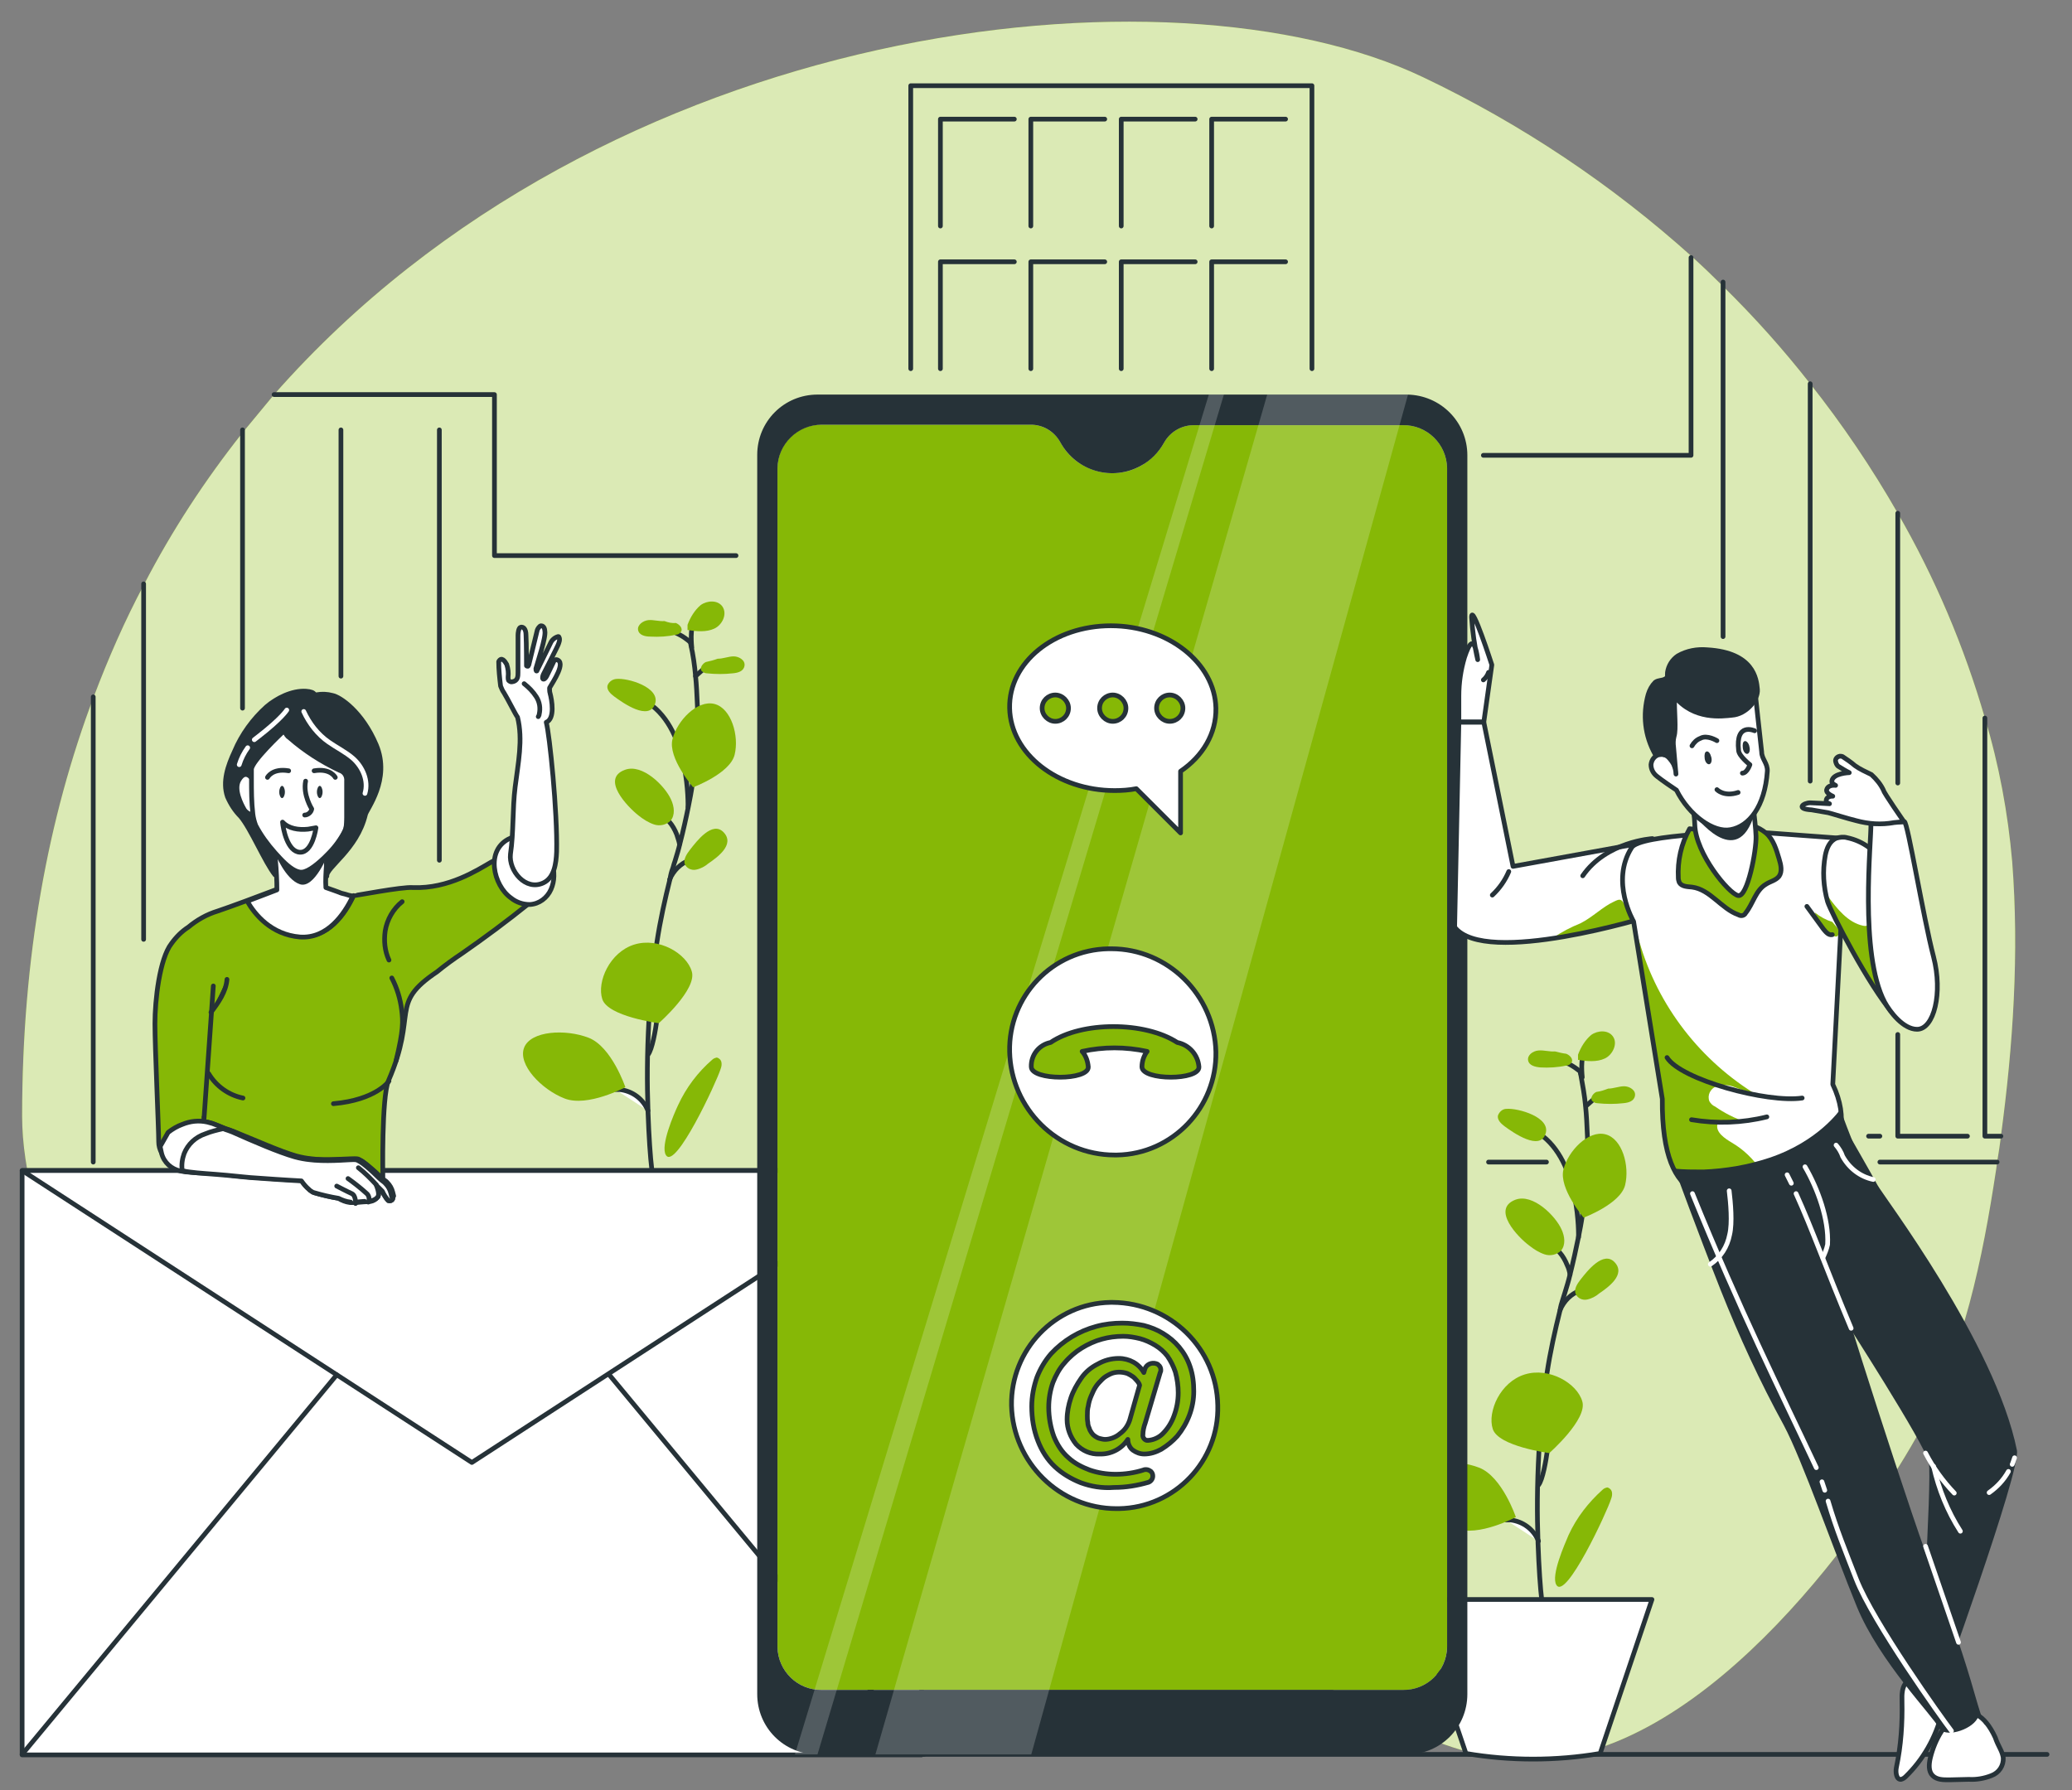 <?xml version="1.0" encoding="utf-8"?>
<!-- Generator: Adobe Illustrator 23.0.5, SVG Export Plug-In . SVG Version: 6.00 Build 0)  -->
<svg version="1.1" id="Layer_1" xmlns="http://www.w3.org/2000/svg" xmlns:xlink="http://www.w3.org/1999/xlink" x="0px" y="0px"
	 viewBox="0 0 440 380.2" style="enable-background:new 0 0 440 380.2;" xml:space="preserve">
<rect x="0" y="0" width="440" height="380.2" fill="#808080" stroke="none"/>
<style type="text/css">
	.st0{fill:#86B806;}
	.st1{opacity:0.7;}
	.st2{fill:#FFFFFF;}
	.st3{fill:none;stroke:#263238;stroke-linecap:round;stroke-linejoin:round;}
	.st4{fill:#FFFFFF;stroke:#263238;stroke-linecap:round;stroke-linejoin:round;}
	.st5{fill:#263238;}
	.st6{opacity:0.2;fill:#FFFFFF;enable-background:new    ;}
	.st7{fill:#86B806;stroke:#263238;stroke-linecap:round;stroke-linejoin:round;}
	.st8{fill:#263238;stroke:#263238;stroke-linecap:round;stroke-linejoin:round;}
	.st9{fill:none;stroke:#FFFFFF;stroke-linecap:round;stroke-linejoin:round;}
	.st10{clip-path:url(#SVGID_2_);}
	.st11{clip-path:url(#SVGID_4_);}
	.st12{clip-path:url(#SVGID_6_);}
</style>
<g id="freepik--background-simple--inject-76">
	<path class="st0" d="M58.2,83.8c70.1-79.7,190.4-93,244-67.4c20.8,9.9,40.1,22.8,57.2,38.2c2.2,2,4.4,4.1,6.5,6.2
		c6.6,6.5,12.8,13.4,18.5,20.7c6.9,8.7,13.1,17.9,18.6,27.5c7.9,13.7,14.1,28.3,18.5,43.5c3,9.9,4.9,20.2,5.8,30.5
		c1.5,19.4,0.2,39-2.4,58.3c-0.2,1.8-0.5,3.7-0.8,5.5c-0.1,0.5-0.1,1-0.2,1.5c-2.9,19.2-6.9,38.5-16,55.2
		c-9.9,18.3-44.4,69-81.9,70.3c-19.4,0.7-36.6-12-54.2-21c-28-14.3-59.7-17.1-90.6-17.9s-62.2,0.1-92.3-7.6s-59.6-25.2-75-54.5
		c-5.2-9.9-9.2-24.3-9.2-35.7c0-33.8,5.5-63.4,15.2-89.1c3.1-8.2,6.6-16.2,10.7-23.9c5.9-11.4,12.9-22.1,20.9-32.2L58.2,83.8z"/>
	<g class="st1">
		<path class="st2" d="M58.2,83.8c70.1-79.7,190.4-93,244-67.4c20.8,9.9,40.1,22.8,57.2,38.2c2.2,2,4.4,4.1,6.5,6.2
			c6.6,6.5,12.8,13.4,18.5,20.7c6.9,8.7,13.1,17.9,18.6,27.5c7.9,13.7,14.1,28.3,18.5,43.5c3,9.9,4.9,20.2,5.8,30.5
			c1.5,19.4,0.2,39-2.4,58.3c-0.2,1.8-0.5,3.7-0.8,5.5c-0.1,0.5-0.1,1-0.2,1.5c-2.9,19.2-6.9,38.5-16,55.2
			c-9.9,18.3-44.4,69-81.9,70.3c-19.4,0.7-36.6-12-54.2-21c-28-14.3-59.7-17.1-90.6-17.9s-62.2,0.1-92.3-7.6s-59.6-25.2-75-54.5
			c-5.2-9.9-9.2-24.3-9.2-35.7c0-33.8,5.5-63.4,15.2-89.1c3.1-8.2,6.6-16.2,10.7-23.9c5.9-11.4,12.9-22.1,20.9-32.2L58.2,83.8z"/>
	</g>
</g>
<g id="freepik--Floor--inject-76">
	<line class="st3" x1="4.7" y1="372.6" x2="434.7" y2="372.6"/>
</g>
<g id="freepik--Plants--inject-76">
	<path class="st3" d="M335.6,227.6L335.6,227.6v0.1c0,0.2,0,0.4,0.1,0.6c0.4,2.2,0.8,4.4,1,6.6c0.2,1.9,0.3,4.1,0.4,6.5
		c0.1,5.6-0.3,11.2-1.1,16.8c-0.2,1.5-0.5,3-0.8,4.5c-0.5,2.5-1.1,5.2-1.8,8c-0.3,1.3-0.7,2.6-1.1,3.9l-0.5,1.6
		c-0.2,0.6-0.4,1.3-0.5,2l0,0c-1.1,4.4-2.1,8.9-2.8,13.5c-0.9,5.6-1.4,11.3-1.7,16.6c-0.4,7.1-0.4,13.6-0.2,19c0,0.1,0,0.2,0,0.3
		c0.2,5.5,0.5,9.8,0.8,12.2c0.1,1.4,0.2,2.2,0.2,2.3"/>
	<path class="st4" d="M335.7,227.7L335.7,227.7L335.7,227.7c-1.5-1.3-3.3-2.3-5.2-2.7"/>
	<line class="st3" x1="336.8" y1="234.9" x2="339.5" y2="232.5"/>
	<path class="st3" d="M333.4,270.7L333.4,270.7c-0.1-0.7-0.3-1.4-0.6-2c-0.4-1-0.9-1.9-1.6-2.7c-0.5-0.6-1.1-1.2-1.7-1.6"/>
	<path class="st3" d="M331.3,278.2c0.8-1.9,2.3-3.4,4.2-4.1"/>
	<path class="st4" d="M326.7,315.4c0.9-1.1,1.6-5.2,1.9-7.4c0.1-0.5,0.2-1,0.2-1.3"/>
	<path class="st4" d="M319.8,322.8c0.3,0,0.6,0,0.9,0c2.7,0.3,5,2,6,4.5"/>
	<path class="st3" d="M335.2,262.8c0,0,0.5-16.2-8.4-22.1"/>
	<path class="st0" d="M336,297.6c1.2,3.8-7,11-7,11s-10.8-1.4-12-5.1s1.6-10,6.8-11.6S334.9,293.8,336,297.6z"/>
	<path class="st0" d="M345.1,251.7c-1,4-8.8,6.9-8.8,6.9s-5.3-6.2-4.3-10.2s5.3-8.4,8.9-7.5S346.1,247.6,345.1,251.7z"/>
	<path class="st0" d="M314.1,311.7c4.9,1.9,7.8,10.5,7.8,10.5s-8,4.3-12.8,2.4s-10-7.2-8.6-10.8S309.2,309.8,314.1,311.7z"/>
	<path class="st0" d="M324.7,264.5c1,0.8,2.1,1.5,3.3,1.9c1.2,0.4,2.6,0.1,3.5-0.8c1-1.2,0.8-3,0.1-4.5c-1.3-2.9-6.1-7.7-9.8-6.3
		C316.6,256.8,322.4,262.8,324.7,264.5z"/>
	<path class="st0" d="M335.6,271.8c-0.7,0.9-1.4,2-1,3c0.4,0.9,1.4,1.4,2.4,1.2c1-0.2,1.9-0.7,2.6-1.3c1.9-1.3,5.7-4,3.3-6.6
		S337,270,335.6,271.8z"/>
	<path class="st0" d="M319.9,235.5c-0.8,0-1.5,0.6-1.8,1.4c-0.2,0.9,0.6,1.7,1.4,2.3c1.9,1.4,7.5,5.3,8.7,1.6
		C329.4,237.3,322.4,235.3,319.9,235.5z"/>
	<path class="st0" d="M330.2,223.3c-1.1,0.1-2.3-0.3-3.5-0.2s-2.4,1-2.2,2.1s1.5,1.4,2.6,1.5c1.8,0.1,3.7,0,5.5-0.4
		c0.4,0,0.8-0.2,1.1-0.6c0.5-0.7-0.3-1.6-1.1-1.9C331.8,223.7,331,223.5,330.2,223.3L330.2,223.3z"/>
	<path class="st0" d="M341.5,231.2c1.1,0,2.3-0.5,3.4-0.5s2.5,0.8,2.3,2s-1.4,1.5-2.5,1.6c-1.8,0.2-3.6,0.2-5.5,0
		c-0.4,0-0.8-0.2-1.1-0.5c-0.5-0.6,0.2-1.6,0.9-1.9C339.9,231.8,340.7,231.5,341.5,231.2L341.5,231.2z"/>
	<path class="st0" d="M340.3,316.4c0.3-0.3,0.6-0.4,1-0.5c0.5,0.1,0.9,0.5,1,1s0,1-0.2,1.5c-0.8,2.6-9.6,21.6-11.6,18.2
		c-1.2-2,1.8-8.7,2.6-10.6C334.8,322.3,337.3,319.1,340.3,316.4z"/>
	<path class="st3" d="M336,228.8c0,0-0.5-4.6,0.6-5"/>
	<path class="st0" d="M335.1,224c0.6-1.6,1.5-3.1,2.8-4.2c1.4-1,3.6-1.1,4.6,0.3c1.1,1.5,0,3.9-1.7,4.7s-3.8,0.6-5.7,0.3
		c0-0.3,0-0.6,0-0.8L335.1,224z"/>
	<path class="st4" d="M339.8,372.4L339.8,372.4c-9.4,1.6-19.1,1.6-28.5,0l0,0l-11.1-32.7h50.6L339.8,372.4z"/>
	<path class="st3" d="M146.6,136.2L146.6,136.2v0.1c0,0.2,0.1,0.4,0.1,0.6c0.5,2.2,0.8,4.4,1,6.6c0.2,1.9,0.3,4.1,0.4,6.5
		c0.1,5.6-0.3,11.2-1.1,16.7c-0.2,1.5-0.5,3-0.8,4.5c-0.5,2.5-1.1,5.2-1.8,7.9c-0.3,1.3-0.7,2.6-1.1,3.9c-0.2,0.5-0.3,1.1-0.5,1.6
		s-0.4,1.3-0.5,2l0,0c-1.1,4.4-2.1,8.9-2.8,13.5c-0.9,5.6-1.4,11.3-1.7,16.6c-0.4,7.1-0.4,13.6-0.2,19v0.3c0.2,5.5,0.5,9.8,0.8,12.2
		c0.1,1.4,0.2,2.2,0.2,2.3"/>
	<path class="st4" d="M146.6,136.4L146.6,136.4L146.6,136.4c-0.7-0.6-1.5-1.2-2.3-1.6c-0.9-0.5-1.9-0.9-2.9-1.1"/>
	<line class="st3" x1="147.7" y1="143.6" x2="150.4" y2="141.2"/>
	<path class="st3" d="M144.3,179.3L144.3,179.3c-0.1-0.7-0.4-1.4-0.6-2.1c-0.4-1-0.9-1.9-1.6-2.7c-0.5-0.6-1.1-1.2-1.7-1.6"/>
	<path class="st3" d="M142.2,186.8c0.8-1.9,2.3-3.4,4.2-4.1"/>
	<path class="st4" d="M137.6,224c0.9-1.1,1.6-5.2,1.9-7.4c0.1-0.5,0.2-1,0.2-1.3"/>
	<path class="st4" d="M130.7,231.4c0.3,0,0.6,0,0.9,0c2.7,0.3,5,2,6,4.5"/>
	<path class="st3" d="M146.1,171.4c0,0,0.5-16.2-8.4-22.1"/>
	<path class="st0" d="M146.9,206.3c1.2,3.8-7,11-7,11s-10.8-1.4-12-5.1s1.6-10,6.8-11.6S145.8,202.5,146.9,206.3z"/>
	<path class="st0" d="M156,160.3c-1,4-8.8,6.9-8.8,6.9s-5.4-6.2-4.4-10.2s5.3-8.4,8.9-7.5S157,156.3,156,160.3z"/>
	<path class="st0" d="M125,220.4c4.9,1.9,7.8,10.5,7.8,10.5s-8,4.3-12.9,2.4s-10-7.2-8.6-10.8S120.1,218.5,125,220.4z"/>
	<path class="st0" d="M135.6,173.2c1,0.8,2.1,1.5,3.3,1.9s2.6,0.1,3.5-0.8c1-1.2,0.8-3,0.1-4.5c-1.3-2.9-6.1-7.7-9.8-6.3
		C127.5,165.4,133.3,171.4,135.6,173.2z"/>
	<path class="st0" d="M146.5,180.5c-0.7,0.9-1.4,2-1.1,3c0.4,0.9,1.4,1.4,2.4,1.2s1.9-0.7,2.6-1.3c1.9-1.3,5.7-4,3.3-6.6
		S147.9,178.7,146.5,180.5z"/>
	<path class="st0" d="M130.8,144.2c-0.8,0.1-1.5,0.6-1.8,1.4c-0.2,0.9,0.6,1.7,1.4,2.3c1.9,1.4,7.4,5.3,8.7,1.6
		C140.3,146,133.3,143.9,130.8,144.2z"/>
	<path class="st0" d="M141.1,131.9c-1.1,0.1-2.3-0.3-3.4-0.2s-2.4,1-2.2,2.1s1.5,1.4,2.6,1.4c1.8,0.1,3.7,0,5.4-0.4
		c0.4,0,0.8-0.2,1.1-0.6c0.5-0.7-0.3-1.6-1.1-1.9C142.7,132.4,141.9,132.2,141.1,131.9L141.1,131.9z"/>
	<path class="st0" d="M152.4,139.9c1.2,0,2.3-0.5,3.4-0.5s2.5,0.8,2.3,2s-1.4,1.5-2.5,1.6c-1.8,0.2-3.6,0.2-5.5,0
		c-0.4,0-0.8-0.2-1.1-0.5c-0.5-0.6,0.2-1.6,0.9-1.9C150.8,140.4,151.6,140.2,152.4,139.9L152.4,139.9z"/>
	<path class="st0" d="M151.2,225.1c0.3-0.3,0.6-0.4,1-0.5c0.5,0.1,0.9,0.5,1,1s0,1-0.2,1.5c-0.8,2.6-9.6,21.6-11.6,18.2
		c-1.2-2,1.7-8.7,2.6-10.6C145.7,231,148.2,227.7,151.2,225.1z"/>
	<path class="st3" d="M146.9,137.5c0,0-0.5-4.6,0.6-5"/>
	<path class="st0" d="M146,132.7c0.6-1.6,1.5-3.1,2.8-4.2c1.4-1,3.6-1.1,4.6,0.3c1.1,1.6,0,3.9-1.7,4.7s-3.8,0.6-5.7,0.3
		c0-0.3,0-0.6,0-0.8L146,132.7z"/>
</g>
<g id="freepik--Building--inject-76">
	<line class="st3" x1="19.8" y1="246.8" x2="19.8" y2="148"/>
	<line class="st3" x1="328.4" y1="246.8" x2="316.1" y2="246.8"/>
	<line class="st3" x1="424.1" y1="246.8" x2="399.2" y2="246.8"/>
	<polyline class="st3" points="315,96.7 359.1,96.7 359.1,54.7 	"/>
	<polyline class="st3" points="58.2,83.8 105,83.8 105,118 156.3,118 	"/>
	<line class="st3" x1="30.5" y1="199.5" x2="30.5" y2="124"/>
	<line class="st3" x1="51.5" y1="91.3" x2="51.5" y2="150.4"/>
	<line class="st3" x1="72.4" y1="91.3" x2="72.4" y2="143.6"/>
	<line class="st3" x1="93.3" y1="91.3" x2="93.3" y2="182.7"/>
	<polyline class="st3" points="193.4,78.3 193.4,18.2 278.6,18.2 278.6,78.3 	"/>
	<polyline class="st3" points="199.7,48 199.7,25.3 215.4,25.3 	"/>
	<polyline class="st3" points="218.9,48 218.9,25.3 234.6,25.3 	"/>
	<polyline class="st3" points="238.1,48 238.1,25.3 253.8,25.3 	"/>
	<polyline class="st3" points="257.3,48 257.3,25.3 273,25.3 	"/>
	<polyline class="st3" points="199.7,78.3 199.7,55.6 215.4,55.6 	"/>
	<polyline class="st3" points="218.9,78.3 218.9,55.6 234.6,55.6 	"/>
	<polyline class="st3" points="238.1,78.3 238.1,55.6 253.8,55.6 	"/>
	<polyline class="st3" points="257.3,78.3 257.3,55.6 273,55.6 	"/>
	<line class="st3" x1="365.9" y1="59.9" x2="365.9" y2="135.2"/>
	<line class="st3" x1="396.8" y1="241.3" x2="399.2" y2="241.3"/>
	<line class="st3" x1="384.4" y1="81.5" x2="384.4" y2="165.9"/>
	<polyline class="st3" points="403,219.7 403,241.3 417.8,241.3 	"/>
	<line class="st3" x1="403" y1="109" x2="403" y2="166.3"/>
	<polyline class="st3" points="421.5,152.5 421.5,241.3 424.9,241.3 	"/>
</g>
<g id="freepik--Mail--inject-76">
	<rect x="4.7" y="248.6" class="st4" width="191" height="124.1"/>
	<polygon class="st4" points="4.7,248.6 100.2,310.6 195.7,248.6 	"/>
	<line class="st3" x1="71.5" y1="292" x2="4.7" y2="372.6"/>
	<line class="st3" x1="129.4" y1="292" x2="196.2" y2="372.6"/>
</g>
<g id="freepik--Device--inject-76">
	<path class="st0" d="M297.9,90.3h-44.4c-2.6,0-5,1.4-6.3,3.7l0,0c-3.4,6.1-11,8.3-17.1,4.9c-2.1-1.1-3.8-2.9-4.9-4.9l0,0
		c-1.2-2.3-3.7-3.8-6.3-3.8h-44.4c-5.1-0.1-9.3,4-9.4,9.1l0,0v250.5c0.1,5.1,4.3,9.2,9.4,9.1h123.4c5.1,0.1,9.3-4,9.4-9.1V99.4
		C307.2,94.3,303,90.2,297.9,90.3z"/>
	<path class="st5" d="M311.6,96.7c0-7.1-5.7-12.8-12.8-12.9l0,0H173.6c-7.1,0-12.8,5.7-12.8,12.8l0,0l0,0v263.2
		c0,7.1,5.7,12.8,12.8,12.8h125.2c7.1,0,12.8-5.7,12.8-12.8l0,0L311.6,96.7L311.6,96.7z M307.3,349.8c-0.1,5.1-4.3,9.2-9.4,9.1
		H174.5c-5.1,0.1-9.3-4-9.4-9.1V99.4c0.1-5.1,4.3-9.2,9.4-9.2l0,0h44.4c2.6,0,5,1.4,6.3,3.8l0,0c3.4,6.1,11,8.3,17.1,4.9
		c2.1-1.1,3.8-2.9,4.9-4.9l0,0c1.3-2.3,3.7-3.7,6.3-3.7h44.4c5.1-0.1,9.3,4,9.4,9.1l0,0L307.3,349.8z"/>
	<polygon class="st6" points="269.1,83.8 185.9,372.6 219,372.6 299,83.8 	"/>
	<polygon class="st6" points="256.7,83.8 168.8,372.6 173.6,372.6 259.9,83.8 	"/>
	<path class="st4" d="M258.6,298.5c0.3,11.8-9.1,21.7-21,21.9c-0.2,0-0.4,0-0.5,0c-12.1,0-22-9.8-22.3-21.9
		c-0.2-11.8,9.2-21.7,21-21.9c0.2,0,0.3,0,0.5,0C248.5,276.7,258.4,286.4,258.6,298.5z"/>
	<path class="st7" d="M229.5,314.9c-2-0.8-3.9-1.9-5.5-3.4s-2.8-3.4-3.6-5.5c-0.9-2.3-1.3-4.8-1.3-7.3c0-2.1,0.4-4.2,1.1-6.2
		c0.7-1.8,1.7-3.5,3-5c2.6-2.8,5.9-4.8,9.6-5.8c1.8-0.5,3.7-0.7,5.5-0.7c1.6,0,3.1,0.2,4.6,0.5c1.5,0.4,2.8,0.9,4.1,1.7
		c1.3,0.8,2.4,1.7,3.4,2.9c1,1.2,1.8,2.6,2.3,4.1c0.6,1.7,0.8,3.5,0.8,5.3c0,3.5-1.3,6.8-3.5,9.5c-1,1.1-2.1,2-3.4,2.8
		c-1.1,0.6-2.3,1-3.6,1c-0.9,0-1.7-0.3-2.4-0.8c-0.7-0.5-1.1-1.4-1.1-2.3c-1.3,2-3.6,3.2-6,3.1c-1.9,0.1-3.7-0.7-5-2.1
		c-1.2-1.5-1.9-3.3-1.9-5.2c0-1.6,0.3-3.1,0.8-4.6s1.3-2.9,2.2-4.2c0.9-1.3,2.1-2.3,3.5-3c1.4-0.8,2.9-1.2,4.5-1.2
		c1.1,0,2.2,0.3,3.1,0.8s1.7,1.3,2.2,2.2l0.2-0.7c0.3-1,1.4-1.5,2.4-1.2c0.2,0.1,0.4,0.1,0.5,0.3c0.3,0.2,0.5,0.6,0.5,1
		c0,0.2,0,0.4-0.1,0.5l-3.2,10.8c-0.3,0.8-0.5,1.7-0.5,2.5c-0.1,0.5,0.3,1.1,0.8,1.2c0.1,0,0.3,0,0.4,0c1.1-0.1,2.2-0.6,3-1.4
		c1.1-1.1,1.9-2.4,2.4-3.8c0.6-1.6,0.9-3.2,0.9-4.9c0-1.5-0.2-2.9-0.6-4.4c-0.4-1.2-1-2.4-1.7-3.4c-0.7-0.9-1.6-1.7-2.6-2.3
		c-1-0.6-2.1-1.1-3.2-1.4c-1.2-0.3-2.4-0.5-3.6-0.5c-1.5,0-3.1,0.2-4.5,0.6c-1.5,0.4-3,1.1-4.3,1.9s-2.6,1.9-3.6,3.1
		c-1.1,1.2-1.9,2.7-2.5,4.2c-0.6,1.7-0.9,3.5-0.9,5.3c0,2.1,0.4,4.3,1.1,6.2c0.7,1.7,1.7,3.3,3.1,4.5c1.3,1.2,2.9,2,4.5,2.6
		c1.7,0.6,3.6,0.9,5.5,0.9c2,0,4-0.3,5.9-0.9c0.2-0.1,0.4-0.1,0.6-0.1c0.4,0,0.7,0.2,1,0.4c0.3,0.3,0.4,0.6,0.4,1
		c0,0.6-0.4,1.1-0.9,1.3c-2.4,0.7-4.8,1.1-7.3,1.1C234,316.1,231.7,315.7,229.5,314.9z M237.8,304.5c1-0.7,1.7-1.7,2.1-2.9l2.1-7.4
		l-0.1-0.3c-0.1-0.2-0.3-0.5-0.5-0.7c-0.3-0.3-0.5-0.6-0.8-0.8c-0.4-0.3-0.8-0.5-1.2-0.7c-1.2-0.4-2.5-0.4-3.6,0.1
		c-0.6,0.3-1.2,0.6-1.7,1.1s-1,1-1.4,1.6s-0.7,1.3-1,2s-0.5,1.4-0.6,2.1c-0.2,0.7-0.2,1.4-0.2,2.1c0,0.5,0,0.9,0.1,1.4
		c0,0.4,0.1,0.8,0.3,1.2c0.1,0.4,0.3,0.7,0.5,1s0.4,0.5,0.7,0.7c0.3,0.2,0.6,0.4,1,0.5s0.8,0.2,1.2,0.2
		C235.6,305.7,236.9,305.3,237.8,304.5L237.8,304.5z"/>
	<path class="st4" d="M258.2,223.4c0.2,11.8-9.2,21.7-21,21.9c-0.2,0-0.3,0-0.5,0c-12.1,0-22-9.8-22.3-21.9
		c-0.3-11.8,9.1-21.7,21-21.9c0.2,0,0.4,0,0.6,0C248,201.5,257.9,211.3,258.2,223.4z"/>
	<path class="st7" d="M250,221.4c-6.9-4.5-20.3-4.5-26.9,0c-2.5,0.5-4.2,2.7-4.1,5.2c0.1,2.9,12.2,2.9,12.1,0
		c-0.1-1.2-0.5-2.4-1.3-3.3c4.5-1,9.2-1,13.8,0c-0.7,0.9-1.1,2.1-1.1,3.3c0.1,2.9,12.2,2.9,12.1,0C254.4,224,252.5,221.9,250,221.4z
		"/>
	<path class="st4" d="M258.2,150.4c0.1,5.4-2.8,10.2-7.5,13.4v13.1l-9.4-9.4c-1.5,0.3-3.1,0.4-4.6,0.4c-12.1,0-22.1-7.8-22.3-17.5
		s9.4-17.5,21.5-17.5S258,140.8,258.2,150.4z"/>
	<path class="st7" d="M226.9,150.4c0,1.6-1.3,2.8-2.8,2.8s-2.8-1.3-2.8-2.8c0-1.6,1.3-2.8,2.8-2.8l0,0
		C225.6,147.6,226.9,148.9,226.9,150.4z"/>
	<path class="st7" d="M239.1,150.4c0,1.6-1.3,2.8-2.8,2.8s-2.8-1.3-2.8-2.8c0-1.6,1.3-2.8,2.8-2.8l0,0
		C237.8,147.6,239.1,148.9,239.1,150.4z"/>
	<path class="st7" d="M251.2,150.4c0,1.6-1.3,2.8-2.8,2.8s-2.8-1.3-2.8-2.8c0-1.6,1.3-2.8,2.8-2.8l0,0
		C249.9,147.6,251.2,148.9,251.2,150.4z"/>
</g>
<g id="freepik--character-1--inject-76">
	<path class="st7" d="M113.8,190.3c-0.4,0.7-0.9,1.2-1.5,1.6c-4.6,3.7-9.3,7.2-14.2,10.6c-1.8,1.2-3.6,2.5-5.3,3.9
		c-10.3,6.9-4,8.6-10.3,23.1l0,0C81,233,81.3,250,81.3,250h-0.5c-1.2-1.2-2.5-2.3-3.8-3.3l0,0c-0.2-0.1-0.4-0.2-0.6-0.3l0,0
		c-0.2-0.1-0.4-0.2-0.6-0.2c-1-0.1-4.8,0.4-8.7,0.1l-1-0.1c-0.6-0.1-1.1-0.1-1.7-0.2s-1.1-0.2-1.6-0.4c-3.7-1.2-7.2-2.6-10.7-4.1
		l0,0l-1.7-0.8l-0.9-0.4l-0.8-0.3l-0.6-0.2l-0.5-0.2l0,0c-0.9-0.4-1.8-0.7-2.5-1c-0.4-0.1-0.7-0.2-1.1-0.3c0,0.8-0.1,1.7-0.2,2.5
		c-0.5,3.9-1.6,7.5-3.5,8h-0.1c-0.2,0-0.3,0-0.5,0h-0.2c-0.4,0-0.8-0.1-1.2-0.2l0,0c-1.7-0.7-3.2-2.1-4-3.8
		c-0.4-0.7-0.6-1.5-0.6-2.3c0-2.9-0.8-20.1-0.8-25.1s1-13.8,3.5-17c1-1.4,2.2-2.6,3.6-3.5c1.8-1.5,3.9-2.7,6.2-3.4
		c2.7-0.9,8.6-3.1,12.8-4.7l0,0l-6.3,2.4c1.6,2.7,5,7,11.2,7.6c5.8,0.5,9.4-4.7,11.2-8.6c0.2,0.1,10.2-1.9,12.6-1.7
		c7.6,0.3,13.8-3.8,16.6-5.4c3.1-1.8,7.1-0.8,9,2.3c0.3,0.4,0.5,0.9,0.6,1.4v0.1C114.2,188,114.2,189.2,113.8,190.3z"/>
	<path class="st4" d="M74.9,190.4L74.9,190.4l-0.5-0.2L74.9,190.4z"/>
	<path class="st4" d="M83.4,254.5v0.1c-0.1,0.4-0.6,0.5-0.9,0.4c0,0-0.1,0-0.1-0.1c-0.5-0.3-1.2-1.9-1.2-1.9l-0.8-0.8l-0.5-0.5l0,0
		c0.1,0.2,0.7,1.7,0.4,2.4c0,0,0,0.1-0.1,0.1c-0.4,0.6-1.2,1-1.9,1l0,0c-0.4,0-1.7,0.1-2.8,0.2h-0.1c-0.3,0-0.7,0-1,0
		c-0.9-0.1-1.7-0.4-2.5-0.9c-1.8-0.3-3.5-0.7-5.2-1.2l-0.3-0.2l-0.3-0.2c-0.2-0.1-0.3-0.2-0.5-0.4c-0.6-0.5-1.1-1.1-1.5-1.8l0,0l0,0
		c0,0-4.1-0.2-9.5-0.6c-2-0.1-4.2-0.3-6.4-0.6c-3.4-0.4-6.3-0.3-8.5-0.6h-0.2c-0.4-0.1-0.8-0.1-1.2-0.2l0,0c-1.9-0.4-3.5-1.8-4-3.8
		c-0.1-0.4-0.2-0.9-0.3-1.4l1.7-3c0.9-0.7,1.9-1.3,3-1.7c1.7-0.7,3.5-0.9,5.3-0.5c0.4,0.1,0.7,0.2,1.1,0.3c0.8,0.3,1.6,0.6,2.5,1
		l0.6,0.2l0.6,0.2l0.8,0.3c4.5,1.8,9.8,4.2,13.3,5.2c1.1,0.3,2.2,0.5,3.2,0.6l1,0.1c3.8,0.2,7.7-0.2,8.7-0.1s3.5,2.4,5.1,3.9
		c0.4,0.4,0.8,0.7,1.1,0.9l0.1,0.1l0.1,0.1c0.6,0.6,1,1.3,1.2,2.1l0,0c0.1,0.3,0.1,0.5,0.2,0.8C83.4,254.3,83.5,254.4,83.4,254.5z"
		/>
	<path class="st4" d="M83.4,254.5v0.1c-0.2,0.4-0.6,0.5-0.9,0.4c0,0-0.1,0-0.1-0.1c-0.5-0.6-0.9-1.2-1.2-1.9l-0.8-0.8l-0.5-0.5l0,0
		c0.1,0.2,0.7,1.7,0.4,2.4c0,0,0,0.1-0.1,0.1c-0.1,0.1-0.2,0.3-0.4,0.4c-0.4,0.3-1,0.5-1.5,0.5l0,0c-0.4,0-1.7,0.1-2.8,0.2h-0.1
		c-0.3,0-0.7,0-1,0c-0.9-0.1-1.7-0.4-2.5-0.8c-1.8-0.3-3.5-0.7-5.2-1.2l-0.3-0.1l-0.3-0.2c-0.2-0.1-0.3-0.2-0.5-0.4
		c-0.6-0.5-1.1-1.1-1.6-1.8l0,0l0,0c0,0-3.9-0.2-9.3-0.6c-2-0.1-4.3-0.4-6.6-0.6c-3.2-0.3-5.8-0.4-7.9-0.7l-0.7-0.1l-0.8-0.2
		c-0.2-1.2,0-2.5,0.4-3.6c0.8-2,2.4-3.5,4.5-4.2l0,0c1.2-0.5,2.5-0.8,3.8-1.1l0,0l0.5,0.2l0.6,0.2l0.8,0.3c4.5,2,9.8,4.3,13.3,5.3
		c1.1,0.3,2.2,0.5,3.2,0.6l1,0.1c3.8,0.3,7.7-0.2,8.7-0.1s3.5,2.4,5,3.9c0.3,0.3,0.7,0.6,1.1,0.9l0.1,0.1l0.1,0.1
		c0.6,0.6,1,1.3,1.2,2.1l0,0c0.1,0.3,0.1,0.5,0.2,0.8C83.4,254.3,83.4,254.4,83.4,254.5z"/>
	<path class="st4" d="M71.5,251.9c0,0,2.3,1.2,3.2,1.6s0.8,2.1,0.8,2.1"/>
	<path class="st4" d="M73.9,250.3c1.4,1,2.8,2.1,4.1,3.3c0.4,0.5,0.5,1.1,0.2,1.7"/>
	<path class="st4" d="M79.9,251.6c-1.2-1.3-2.4-2.5-3.8-3.6"/>
	<path class="st4" d="M74.9,190.4c-1.8,3.8-5.4,9-11.2,8.6c-6.1-0.5-9.6-4.8-11.2-7.6c2.2-0.8,4.4-1.7,6.3-2.4l0,0
		c0-1.9-0.1-4.1-0.3-6.3c0-0.5-0.1-1-0.2-1.4s-0.1-0.8-0.2-1.1h11.6c0,0-0.1,0.5-0.2,1.2l0,0c-0.1,0.7-0.2,1.6-0.2,2.6
		c-0.1,1.4-0.2,3-0.1,4.5c0.6,0.2,1.1,0.4,1.7,0.6l1.1,0.4c0.4,0.2,0.9,0.3,1.3,0.4l1,0.3C74.7,190.3,74.8,190.4,74.9,190.4z"/>
	<path class="st5" d="M58.4,181.2c0,0,2.2,5.6,5.3,6.6s6-6.5,6-6.5s-4.4,4.7-6.1,4S58.5,181.3,58.4,181.2"/>
	<path class="st8" d="M56.6,150.1c-2.9,2.6-5.3,5.9-6.8,9.5c-1.4,3-2.6,6.4-1.5,9.6c0.7,1.6,1.6,3,2.8,4.2c2.2,2.6,5.2,9.8,7.3,12.4
		c0.1-4.6-3.7-12.1-3.3-15.9c0.5-3,1.5-5.9,2.9-8.6c1.5-3.5,3.4-6.8,5.7-9.8c1.3-1.6,5.5-4.4,1.3-4.7
		C62,146.6,58.7,148.3,56.6,150.1z"/>
	<path class="st4" d="M53.8,165.8c0,0-1.5-2.9-3.1-0.1c-1.1,2,0.5,5.1,1.2,6.3c0.5,0.7,1.3,1.1,2.1,1L53.8,165.8z"/>
	<path class="st4" d="M73.4,176.2c-1,1.9-2.2,3.6-3.7,5.1l-0.9,0.9c-1.9,1.8-3.9,3.3-5.2,3c-1.2-0.2-2.7-1.4-4.1-2.9
		c-0.4-0.4-0.7-0.8-1.1-1.2l0,0c-1.6-1.8-3-3.7-4.1-5.8c-0.3-0.8-0.5-1.6-0.6-2.4c-0.3-2.5-0.3-5-0.3-7.5c0-0.9,0-1.6,0-2
		c0-1.7,6.5-7.8,6.5-7.8c0.2-0.1,0.4-0.1,0.6-0.1c1.1,0.2,2.2,0.6,3.2,1.1c3.9,1.9,9.5,5.7,9.9,7.2C74.2,166,74,174.4,73.4,176.2z"
		/>
	<path class="st5" d="M60.5,168.2c0,0.7-0.3,1.3-0.6,1.3s-0.6-0.6-0.6-1.3s0.3-1.3,0.6-1.3S60.5,167.5,60.5,168.2z"/>
	<path class="st5" d="M67.9,166.9c0.3,0,0.6,0.6,0.6,1.3s-0.3,1.3-0.6,1.3s-0.6-0.6-0.6-1.3S67.6,166.9,67.9,166.9z"/>
	<path class="st3" d="M56.8,165.1c0,0,1-2,4.5-1.4"/>
	<path class="st3" d="M71.2,165.1c0,0-1-2-4.5-1.4"/>
	<path class="st3" d="M64.7,173.1c0.7,0,1.4-0.6,1.5-1.3c0,0-1.9-3-1.3-5.9"/>
	<path class="st9" d="M52.6,158.8c-0.8,1.1-1.4,2.3-1.8,3.6"/>
	<path class="st9" d="M60.9,150.8c0,0-1.1,1.8-6,5.6c-0.3,0.2-0.6,0.5-0.9,0.7"/>
	<path class="st8" d="M45.3,209.4c-0.7,9.5-1.3,19-2,28.5v-0.7"/>
	<path class="st4" d="M108.4,178c1.8-0.7,3.9-0.5,5.5,0.6s2.8,2.8,3.3,4.6c0.6,1.9,0.6,3.9-0.2,5.7s-2.5,3.1-4.5,3.2
		c-1.5,0-2.9-0.5-4-1.4C104.8,188.1,102.9,180.4,108.4,178z"/>
	<path class="st4" d="M116.7,146.1c0,0.1,0,0.9,0.1,1.1c0.4,1.5,1.1,5.4-0.8,6.2c0.7,2.5,2.4,19.1,2.2,27.5
		c-0.1,2.5-0.5,5.5-2.8,6.6c-3.8,1.8-7.4-2.6-7-6.1c0.7-4.7,0.4-9.5,1-14.3c0.6-4.9,1.7-10,0.5-14.8c-0.3-0.3-2.2-4.1-2.9-5.2
		c-0.3-0.4-0.5-0.9-0.7-1.4c-0.2-1.7-0.4-3.5-0.4-5.2c0.6-1.1,1.3-0.1,1.7,0.6c0.3,0.9,0.4,1.8,0.3,2.7c0,0.2,0,0.5,0.1,0.7
		c0.2,0.2,0.5,0.4,0.8,0.3c1.2-0.2,1.2-1.2,1.2-2c0-2.6,0-5.3,0-7.9c0-0.4,0.1-1.6,0.6-1.7s1.1,0.3,1.1,1.7c0.1,1.6,0.1,6.5,0.1,6.5
		c0.1,0.1,0.2,0.1,0.3,0.1s0.1-0.2,0.2-0.3c0.6-2.5,1.2-4.9,1.8-7.4c0.1-0.3,0.5-0.9,0.8-0.9c0.7,0,0.8,0.9,0.8,1.1
		c0.3,1.3-1.6,6.8-1.9,8c0,0.2,0,0.6,0.2,0.5l2.9-5.9c0.3-0.7,0.9-1.2,1.6-1.4h0.1c0.1,0,0.1,0.1,0.1,0.1c0.3,0.5,0,1.2-0.2,1.7
		s-2.3,4.6-3.1,6.2c-0.1,0.2-0.3,0.8-0.1,1s0.6-0.2,0.8-0.6c0.5-1,0.9-1.9,1.4-2.9c0.1-0.3,0.4-0.7,0.7-0.6
		C120.3,140.6,117.5,144.7,116.7,146.1z"/>
	<path class="st4" d="M111.3,145.2c1,0.8,1.9,1.7,2.6,2.8c0.7,1.1,0.9,2.4,0.6,3.7c0,0.2-0.1,0.3-0.2,0.5"/>
	<path class="st3" d="M83.2,207.7c1.1,2.1,1.8,4.4,2.1,6.8c0.3,2.4,0.4,4.2-1.2,10.8"/>
	<path class="st8" d="M60.6,154.1c-0.1,0.4-0.2,0.8-0.1,1.3c0.2,0.5,0.5,1,1,1.3c3.2,2.8,6.8,5.1,10.6,6.9c1,0.3,1.6,1.2,1.5,2.3
		v7.7c0,0.8,0,1.6-0.2,2.4c-0.6,1.8-1.8,3.2-2.7,4.9c-0.9,1.6-1.4,3.4-1.3,5.2c-0.2-1.9,6.4-5.6,8.2-13.1c0.2-1.1,5.4-7.4,2.3-14.8
		c-3-7.1-7.7-10.2-9.3-10.5c-2.2-0.6-4.6-0.2-6.3,1.2C62.5,150.2,61.2,152,60.6,154.1z"/>
	<path class="st3" d="M67.1,175.8c-0.6,0.1-1.2,0.2-1.7,0.3c-2,0.2-4.1-0.1-5.4-1.5c0.1,1.3,1,6.3,3.7,6.4S67.1,175.8,67.1,175.8z"
		/>
	<path class="st9" d="M64.5,151.1c1.2,2.6,3,4.9,5.3,6.5c1.7,1.2,3.6,2.1,5.2,3.5c2,1.8,3.3,4.7,2.5,7.4"/>
	<path class="st3" d="M85.4,191.5c-1.9,1.5-3.2,3.8-3.6,6.2c-0.3,2.1-0.1,4.3,0.8,6.2"/>
	<path class="st8" d="M48.2,208c-0.2,2.6-1.8,4.9-3.4,7"/>
	<path class="st3" d="M44.3,228c1.6,2.7,4.3,4.6,7.3,5.2"/>
	<path class="st3" d="M82.6,229.6c0,0-2.7,4-11.8,4.8"/>
</g>
<g id="freepik--character-2--inject-76">
	<path class="st2" d="M350.3,194.6c0,0-34.9,10.8-41.4,2.3l0.9-43.5h5.3l6.2,30.6l28.6-5.2C349.9,178.7,353.5,190.1,350.3,194.6z"/>
	<g>
		<g>
			<defs>
				<path id="SVGID_1_" d="M350.3,194.6c0,0-34.9,10.8-41.4,2.3l0.9-43.5h5.3l6.2,30.6l28.6-5.2
					C349.9,178.7,353.5,190.1,350.3,194.6z"/>
			</defs>
			<clipPath id="SVGID_2_">
				<use xlink:href="#SVGID_1_"  style="overflow:visible;"/>
			</clipPath>
			<g class="st10">
				<path class="st0" d="M335.6,196.1c-2,0.8-3.9,1.8-5.7,3c2.4,0.8,4.9-0.2,7.2-0.9c3.1-1,6.3-1.7,9.5-2.2c0.1-0.9-1-2.9-1.5-3.7
					c-0.8-1.4-1-1.5-2.4-0.8C340.3,192.6,338.2,194.8,335.6,196.1z"/>
			</g>
		</g>
	</g>
	<path class="st3" d="M350.3,194.6c0,0-34.9,10.8-41.4,2.3l0.9-43.5h5.3l6.2,30.6l28.6-5.2C349.9,178.7,353.5,190.1,350.3,194.6z"/>
	<path class="st2" d="M346.9,195.7l6.1,37.7c-0.2,24.4,11.5,20.8,19.6,20.7c9.4-0.1,23.5-9.4,16.6-23.8l2.7-52.2l-16.3-1.2
		c-5.4-0.4-27.4,0.3-29.1,3.1C341.9,187.2,346.9,195.7,346.9,195.7z"/>
	<g>
		<g>
			<defs>
				<path id="SVGID_3_" d="M346.9,195.7l6.1,37.7c-0.2,24.4,11.5,20.8,19.6,20.7c9.4-0.1,23.5-9.4,16.6-23.8l2.7-52.2l-16.3-1.2
					c-5.4-0.4-27.4,0.3-29.1,3.1C341.9,187.2,346.9,195.7,346.9,195.7z"/>
			</defs>
			<clipPath id="SVGID_4_">
				<use xlink:href="#SVGID_3_"  style="overflow:visible;"/>
			</clipPath>
			<g class="st11">
				<path class="st0" d="M347.8,198.8c3.6,13.7,12.4,25.6,24.4,33.2c-1.3-0.2-2.6-0.6-3.8-1.1c-1.2-0.5-2.6-0.6-3.9-0.2
					c-1.3,0.5-2,1.9-1.5,3.2l0,0c0.3,0.5,0.7,0.9,1.2,1.1c2,1.4,4.2,2.5,6.5,3.3c-2-0.2-4-0.1-6,0.5c-0.4,1.7,1.6,3,3.1,3.9
					c2.4,1.4,4.5,3.4,6.1,5.8c-5.4,0-10.7,0.3-16.1,0.9c-0.7,0.2-1.4,0.1-2.1-0.2c-0.7-0.5-1.2-1.3-1.3-2.1
					c-1.2-4.2-1.9-8.4-2.1-12.8c-0.1-2.4,0-4.9-0.3-7.3c-0.3-1.9-0.6-3.8-1.1-5.6c-1.6-7.2-2.7-14.5-3.6-21.8
					C347.1,199.5,347.8,198.8,347.8,198.8z"/>
				<path class="st0" d="M389.1,195.8c-1.3-0.4-2.6-1.1-3.7-2c0.3,1.5,2.5,4.1,3.9,4.9c0.3,0.2,0.7,0.3,0.9,0.1s0.4-0.8,0.6-1
					L389.1,195.8z"/>
			</g>
		</g>
	</g>
	<path class="st3" d="M346.9,195.7l6.1,37.7c-0.2,24.4,11.5,20.8,19.6,20.7c9.4-0.1,23.5-9.4,16.6-23.8l2.7-52.2l-16.3-1.2
		c-5.4-0.4-27.4,0.3-29.1,3.1C341.9,187.2,346.9,195.7,346.9,195.7z"/>
	<path class="st7" d="M358.8,176c-1.8,3.2-2.6,6.8-2.4,10.5c0,0.3,0.1,0.6,0.2,0.9c0.5,0.9,1.7,0.9,2.7,1c3.9,0.5,6.2,4.6,9.9,5.9
		c0.5,0.3,1.2,0.2,1.5-0.4l0,0c1.6-2,2.1-4.8,4.3-6.1c0.9-0.6,2.1-0.8,2.8-1.7c0.7-1,0.4-2.4,0-3.7c-0.6-2-1.2-4.1-2.8-5.5
		c-1.6-1.3-3.6-2-5.7-2c-3-0.2-6.1,0-9,0.8C360.3,176.3,358.8,176,358.8,176z"/>
	<path class="st2" d="M407.2,201.6c-2.4-3.6-4.2-7.5-5.3-11.7c-0.4-2.1-1-4.1-1.8-6.1c-1.6-3.1-4.5-5.2-7.9-5.9
		c-0.7-0.2-1.5-0.1-2.2,0.1c-1.5,0.6-2.1,2.2-2.4,3.7c-0.6,3.3-0.4,6.6,0.5,9.8c0.7,2.2,8.7,17.8,14,23.9
		C401.7,212.4,405.2,202.2,407.2,201.6z"/>
	<g>
		<g>
			<defs>
				<path id="SVGID_5_" d="M407.2,201.6c-2.4-3.6-4.2-7.5-5.3-11.7c-0.4-2.1-1-4.1-1.8-6.1c-1.6-3.1-4.5-5.2-7.9-5.9
					c-0.7-0.2-1.5-0.1-2.2,0.1c-1.5,0.6-2.1,2.2-2.4,3.7c-0.6,3.3-0.4,6.6,0.5,9.8c0.7,2.2,8.7,17.8,14,23.9
					C401.7,212.4,405.2,202.2,407.2,201.6z"/>
			</defs>
			<clipPath id="SVGID_6_">
				<use xlink:href="#SVGID_5_"  style="overflow:visible;"/>
			</clipPath>
			<g class="st12">
				<path class="st0" d="M391.4,198.5l4.9,9.3c0.7,1.3,1.5,2.8,2.9,3.3c-0.9-3.1-1.4-6.2-1.5-9.4c0.1-1.6-0.1-3.2-0.5-4.8
					c-0.2,0.2-0.4-0.6-0.4-0.6c-0.2,0.4-0.8,0.4-1.2,0.3c-3.2-0.7-5.5-3.6-7.4-6.2c-0.5,1.8-0.1,3.8,1,5.3
					C389.2,195.8,391.2,198.2,391.4,198.5z"/>
			</g>
		</g>
	</g>
	<path class="st3" d="M407.2,201.6c-2.4-3.6-4.2-7.5-5.3-11.7c-0.4-2.1-1-4.1-1.8-6.1c-1.6-3.1-4.5-5.2-7.9-5.9
		c-0.7-0.2-1.5-0.1-2.2,0.1c-1.5,0.6-2.1,2.2-2.4,3.7c-0.6,3.3-0.4,6.6,0.5,9.8c0.7,2.2,8.7,17.8,14,23.9
		C401.7,212.4,405.2,202.2,407.2,201.6z"/>
	<path class="st4" d="M400.2,212.8c-5.4-10.3-2.8-34.1-2.9-37.9l7.1-0.4c0.7,0,4,20.3,6.2,28.7c2,7.7,0.1,15.4-3.5,15.4
		C404.2,218.6,401.4,215,400.2,212.8z"/>
	<path class="st3" d="M336.1,186c5-7.3,14.8-7.9,14.8-7.9"/>
	<path class="st4" d="M316.9,190.1c1.5-1.4,2.7-3.1,3.5-5"/>
	<path class="st3" d="M354,224.6c2.9,4.7,21.3,9.7,28.7,8.6"/>
	<path class="st3" d="M359.2,237.8c5.3,0.9,10.8,0.7,16-0.6"/>
	<path class="st3" d="M383.7,192.5l3.5,4.8c0.5,0.6,1.1,1.4,1.9,1.2"/>
	<path class="st4" d="M409.9,373.4c-0.3,1.3-0.4,2.8,0.5,3.7s2.2,0.9,3.5,0.9l4.2-0.1c1.6,0.1,3.3-0.2,4.8-0.8
		c1.6-0.6,2.6-2.1,2.5-3.8c-0.1-0.6-0.3-1.2-0.6-1.8c-0.4-0.8-0.8-1.6-1.1-2.5C419,358.8,411.9,365.1,409.9,373.4z"/>
	<path class="st4" d="M403.9,361.3c0.1,4.7-0.2,9.4-1.2,14.1c-0.2,1,0,2.6,1,2.5c0.4-0.1,0.7-0.3,1-0.6c3.7-3.6,6.3-8.2,7.6-13.2
		c0.4-1,0.4-2.2-0.1-3.2c-0.3-0.4-0.6-0.8-1-1.1C407.8,357.2,403.6,354.5,403.9,361.3z"/>
	<path class="st5" d="M392.3,240.4c0,0,5.3,9.2,6.4,11.3s25,33.5,29.6,56.3c0.9,4.3-16.8,52.9-16.8,52.9l-4-2.3c0,0,2.8-44.3,2.1-48
		s-18.2-30.8-18.2-30.8s-9.8-7.2-13.9-15.6L392.3,240.4z"/>
	<path class="st5" d="M392.9,263.4c0,0-3,6.7-3,7.6s16.5,53.1,21.4,65.2c3.1,7.8,5.8,15.7,8.1,23.8c3.5,12.2,1.9,2.5,0.5,5
		s-7.1,4.2-8.2,1.9s-12.6-14-17.4-25.7s-11.6-31.2-15.5-38.5c-5.1-9.3-9.5-18.9-13.4-28.7c-4.9-12.4-9.8-25.8-9.8-25.8
		c2,0.2,4,0.2,6.1,0.2c4.8-0.2,9.5-1,14-2.5c10.5-3.5,15.1-10.3,15.1-10.3s2.6,7.1,3.3,8.4L392.9,263.4z"/>
	<path class="st9" d="M426.5,312.5c-1,1.8-2.4,3.3-4.1,4.5"/>
	<path class="st9" d="M427.8,309.6c-0.2,0.5-0.3,1-0.5,1.4"/>
	<path class="st9" d="M383.3,247.8c2.7,4.6,5.1,11.2,4.8,16.5c-0.2,1-0.6,1.9-1,2.8"/>
	<path class="st9" d="M367.2,252.9c0.3,2.5,0.7,6.8,0.1,9.3c-0.5,2.6-1.9,4.8-4.1,6.3"/>
	<path class="st9" d="M389.9,243.2c0.6,0.7,1.1,1.5,1.4,2.4c1.4,2.5,3.7,4.3,6.5,4.9"/>
	<path class="st9" d="M381.4,253.5c3.5,7.7,6.2,15.5,11.7,28.6"/>
	<path class="st9" d="M379.5,249.5c0.3,0.6,0.6,1.2,0.9,1.8"/>
	<path class="st9" d="M408.9,308.6c1.6,3.1,3.7,6,6.1,8.5"/>
	<path class="st9" d="M410.6,311.4c1.1,4.9,3,9.6,5.7,13.8"/>
	<path class="st9" d="M385.7,311.7c-7.8-16.6-16.1-33.1-26.3-58.2"/>
	<path class="st9" d="M387.5,316.5c-0.2-0.6-0.4-1.2-0.6-1.8"/>
	<path class="st9" d="M414.4,367.6c-2-2.6-16.6-23-20.2-32.2c-2.4-6.2-4.2-10.5-6-16.6"/>
	<line class="st9" x1="408.9" y1="328.4" x2="415.9" y2="348.8"/>
	<path class="st4" d="M404.3,174.5l-2.1,0.2c-2.7,0.5-5.4,0.3-8-0.4c-1.7-0.4-5.5-1.6-6-1.7c-1.1-0.2-2.3-0.4-3.5-0.6
		c-3.5-0.2-1.7-1.5-0.3-1.5c1.9,0.1,2.6,0.1,4.1,0.2c-0.2-0.1-0.7-0.2-0.7-0.6c0-1.1,1.4-1,1.4-1s-1.5-0.6-1.3-1.4s1.2-1,1.9-0.9
		c0,0-0.9-0.4-0.8-0.9c0.2-1.7,3.7-1.8,3.7-1.8c-0.8-0.4-1.6-0.9-2.4-1.4c-0.3-0.3-0.4-0.6-0.5-1c-0.1-0.5,0.3-1,0.9-1.1
		c0.2,0,0.4,0,0.6,0.1c0.9,0.6,1.8,1.2,2.6,1.9c1.1,0.8,2.3,1.3,3.5,1.9c1.1,1,2,2.1,2.6,3.4C400,168.3,404.3,174.5,404.3,174.5z"/>
	<path class="st4" d="M309.8,153.3v-5.5c0-2.8,0.4-5.5,1.2-8.2c0.5-1.5,1-2.7,1.5-2.9c0.9-0.3,1.3,3.4,1.3,3.4c-0.7-3-1.1-6-1.3-9
		c0-3.2,4.3,10.1,4.3,10.1l-1.7,12.1L309.8,153.3L309.8,153.3z"/>
	<path class="st4" d="M315,144.4c0.5-0.4,0.9-1,1.1-1.6"/>
	<path class="st4" d="M356.9,164.8c1.9,3.1,2.9,6.7,3,10.4c0.2,6.1,7.2,14.6,9.2,15s3.9-9.6,3.8-12.6s-1.2-11.4-1.2-11.4
		S362,158.9,356.9,164.8z"/>
	<path class="st5" d="M359.7,172.9c0,0,9.2,12.6,12.9-0.2S362.4,176.1,359.7,172.9z"/>
	<path class="st4" d="M375.3,163.8c-0.5,7.5-3.9,11.7-7.8,12.4c-3.6,0.7-8.8-3-11.5-8.4l0,0c-0.2-0.1-3.4-2.3-4.1-2.9
		c-0.8-0.6-1.3-1.5-1.3-2.5c0.1-1,0.7-1.8,1.6-2.1h0.1c0.5-0.1,0.9-0.1,1.4,0.1c-0.7-2.6-1.2-5.1-1.6-7.8c0.2-6,2.2-10.9,8.6-11.4
		s11.8,3.1,12,5.7c0.2,2,0.8,7.3,1.4,12.8C374.1,161.2,375.4,162.1,375.3,163.8z"/>
	<path class="st4" d="M372.6,155.2c0,0-4.1-1.9-3.4,4.2c0.1,1.2,2.4,3,2.4,3s-0.6,1.8-1.6,1.8"/>
	<path class="st4" d="M364.6,157.3c0,0-2.1-1.3-3.5-0.5c-0.8,0.3-1.4,0.9-1.8,1.6"/>
	<path class="st5" d="M363.4,160.8c0.2,0.7,0,1.4-0.4,1.5s-0.9-0.4-1-1.2s0-1.4,0.4-1.5S363.2,160,363.4,160.8z"/>
	<path class="st5" d="M371.5,158.6c0.2,0.7,0,1.4-0.4,1.5s-0.9-0.4-1-1.2s0-1.4,0.4-1.5S371.4,157.9,371.5,158.6z"/>
	<path class="st8" d="M351.5,144.9c-0.7,0.7-1.2,1.6-1.5,2.6c-1.2,4.3-0.7,8.8,1.5,12.7c0.7-0.1,1.3-0.1,2,0.1
		c0.7,0.2,1.6,1.4,1.9,2c0.3,0.7,0.5,1.4,0.5,2.1c-0.2-1.9-0.3-3.8-0.5-5.7c-0.1-0.8-0.1-1.5,0.1-2.3l0,0c0.5-1.6,0-5.2,0.1-8.5
		c4.1,5.1,10.2,4.2,12.2,4c3-0.2,5.6-3.3,5.4-5.5s-0.8-7.8-10.6-8.4c-2.2-0.2-4.4,0.2-6.3,1.3c-1.2,0.8-2,2.1-2.2,3.5
		c-0.1,0.9,0.2,1-0.5,1.4S352.2,144.4,351.5,144.9z"/>
	<path class="st4" d="M364.6,167.7c0,0,1.5,1.6,4.5,0.6"/>
</g>
</svg>
